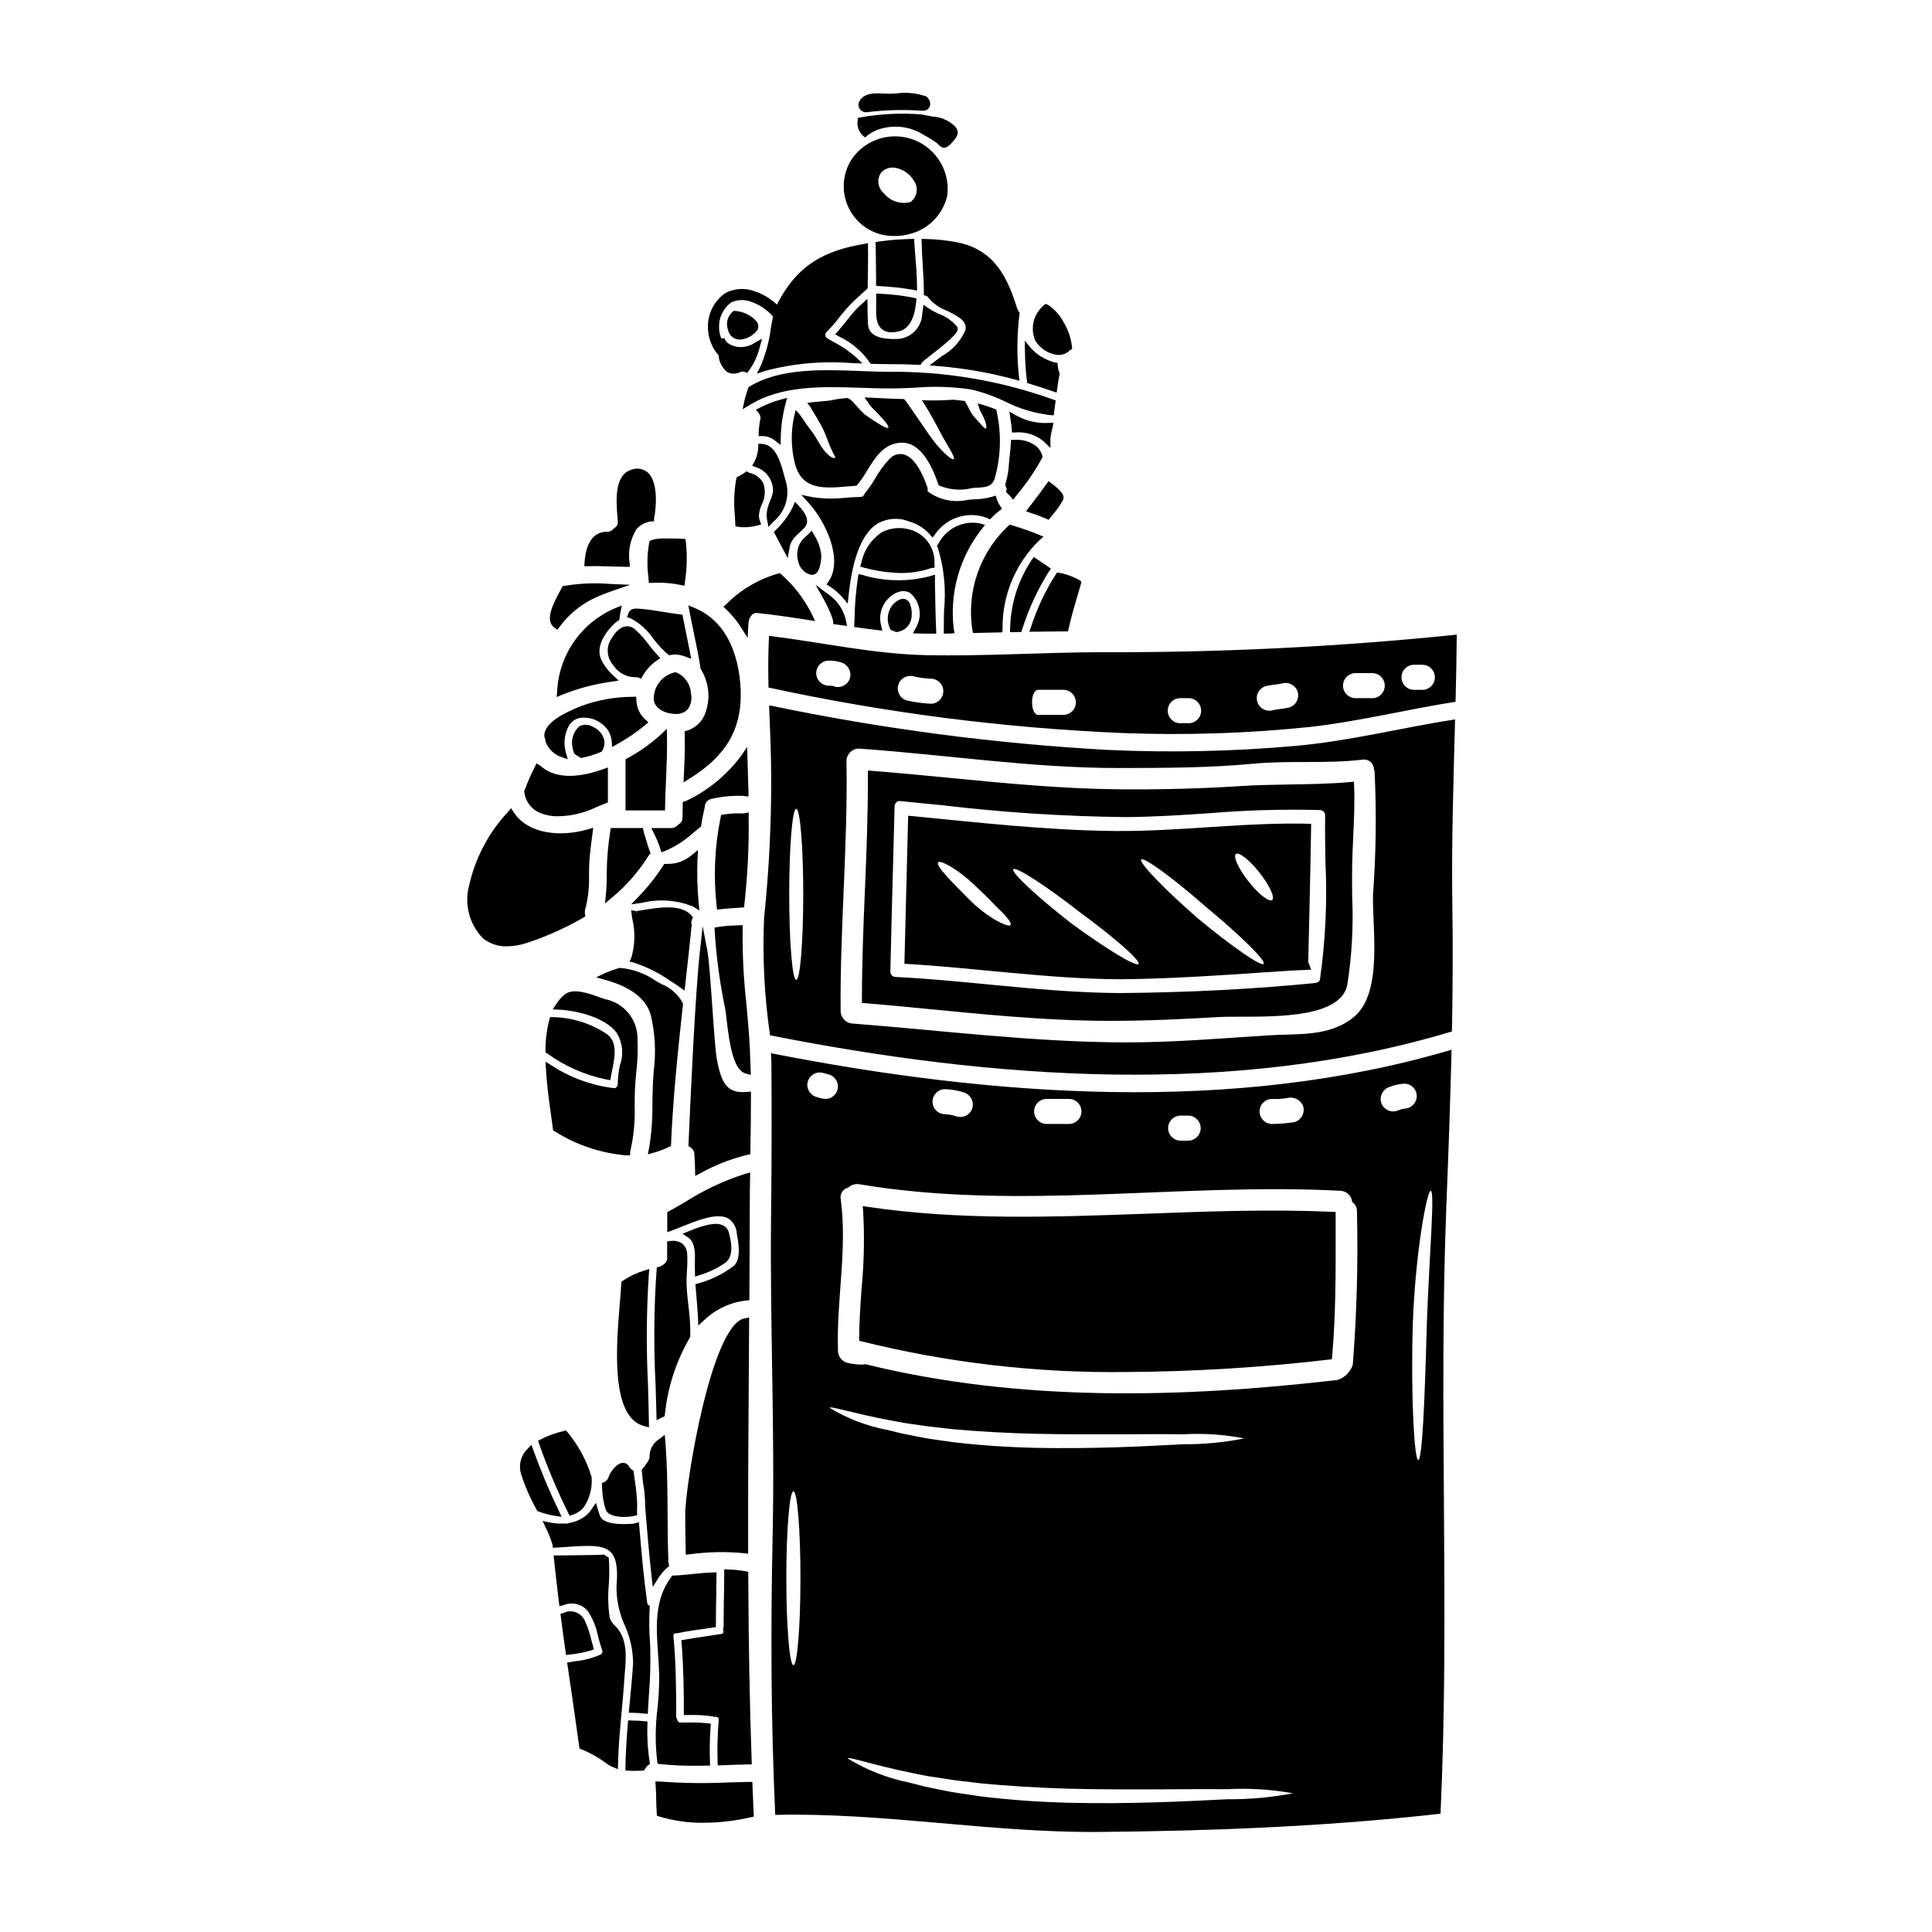 <?xml version="1.0" encoding="UTF-8"?>
<!-- Uploaded to: ICON Repo, www.svgrepo.com, Generator: ICON Repo Mixer Tools -->
<svg fill="#000000" width="800px" height="800px" version="1.1" viewBox="144 144 512 512" xmlns="http://www.w3.org/2000/svg">
 <g>
  <path d="m336.59 242.5c0.531 0.355 1.16 0.539 1.797 0.535 0.602-0.02 1.191-0.152 1.738-0.395 0.375-0.199 0.82-0.227 1.219-0.078l0.684 0.25 0.445-0.586c1.336-1.855 2.305-3.949 2.859-6.172l0.621-2.305-2.066 1.18c-1.113 0.699-2.402 1.066-3.715 1.062-2.09-0.074-4.047-1.18-4.098-2.34l-0.934 0.023v0.004c-0.375-0.93-0.57-1.922-0.578-2.926-0.094-2.59 1.102-5.059 3.191-6.59 1.582-0.75 3.398-0.852 5.055-0.277 2.34 0.754 4.434 2.133 6.047 3.988-0.176 0.934-0.367 1.855-0.527 2.801v0.004c-0.43 3.519-1.34 6.961-2.707 10.234l-1.016 2.109 2.215-0.746 0.004-0.004c7.551-1.988 15.387-2.672 23.172-2.027l2.582 0.078-1.875-1.777c-1.828-1.59-3.848-2.949-6.012-4.047-0.504-0.281-1.004-0.559-1.492-0.844v0.004c-0.273-0.176-0.449-0.465-0.48-0.789-0.039-0.297 0.059-0.598 0.27-0.812 1.258-1.266 2.426-2.613 3.504-4.031 0.637-0.789 1.277-1.602 1.949-2.363 1.094-1.195 2.258-2.328 3.481-3.391 0.578-0.523 1.156-1.047 1.723-1.574l0.301-0.285v-0.395c0.062-3.41 0.129-6.926 0.082-10.406v-1.156l-1.137 0.199c-10.043 1.77-17.43 5.16-23.004 16.07h0.004c-1.781-1.684-3.922-2.934-6.266-3.656-2.418-0.805-5.059-0.605-7.328 0.551-3.016 2.047-4.781 5.488-4.688 9.133 0.008 2.731 1.008 5.363 2.816 7.41 0.121 1.676 0.898 3.234 2.164 4.336z"/>
  <path d="m310.98 450.16 0.027-0.934c0.93-3.996 1.328-8.102 1.184-12.203 0-2.074 0.027-4.211 0.199-6.352 0.066-0.828 0.145-1.656 0.223-2.488 0.352-2.844 0.465-5.711 0.332-8.57 0.191-5.238-3.461-9.832-8.609-10.824-0.395-0.117-0.867-0.293-1.406-0.488-2.934-1.055-6.941-2.508-9.191-0.816h0.004c-0.906 0.715-1.688 1.582-2.305 2.559l-0.969 1.441 1.727 0.09c5.262 0.285 12.234 2.262 15.094 5.949h0.004c1.68 2.594 2.051 5.824 1 8.73-0.367 1.684-0.562 3.398-0.586 5.117-0.023 0.305-0.164 0.59-0.395 0.789-0.145 0.141-0.336 0.223-0.539 0.223-5.918-0.703-11.594-2.762-16.59-6.016l-1.609-1 0.105 1.895c0.254 4.492 0.895 9.055 1.41 12.688 0.156 1.125 0.309 2.18 0.434 3.148l0.059 0.48 0.418 0.242v-0.004c5.727 3.621 12.242 5.805 18.992 6.375z"/>
  <path d="m334.17 610.87 0.043 0.98 0.98-0.039c2.34-0.086 4.695-0.172 7.039-0.219l1-0.02-0.035-0.996c-0.516-14.719-0.809-30.359-0.906-49.223v-0.816l-0.789-0.145v-0.004c-1.508-0.266-3.035-0.422-4.566-0.461l-1.012-0.027v1.008c0 2.336-0.051 4.664-0.09 6.996-0.035 2.418-0.074 4.832-0.086 7.254l-0.145 0.605 0.074 0.25h-0.004c0.09 0.246 0.074 0.52-0.043 0.754-0.125 0.16-0.312 0.254-0.516 0.254-1.152 0.18-2.309 0.352-3.469 0.52-2.066 0.305-4.144 0.605-6.207 0.988l-0.875 0.16 0.074 0.891c0.523 6.469 0.594 12.988 0.594 17.93v0.992h0.996c2.25-0.07 4.504 0.051 6.734 0.363l0.125 0.121 0.43-0.023c0.285-0.023 0.566 0.062 0.785 0.242 0.148 0.168 0.211 0.391 0.176 0.605-0.32 3.68-0.422 7.371-0.309 11.059z"/>
  <path d="m321.28 447.95 0.531-0.254 0.027-0.59c0.531-12.379 1.797-24.484 3.148-36.836l0.027-0.223-0.074-0.203c-1.203-2.297-3.191-4.082-5.606-5.031-0.594-0.328-1.18-0.641-1.684-0.965-2.769-1.91-5.996-3.062-9.352-3.336h-0.203l-0.188 0.07c-0.359 0.125-0.719 0.242-1.078 0.363l-0.004-0.004c-0.84 0.262-1.664 0.574-2.469 0.938l-2.363 1.129 2.519 0.703c6.668 1.867 10.68 4.953 11.926 9.18l0.004 0.004c1.176 4.926 1.441 10.027 0.785 15.055-0.059 0.859-0.121 1.723-0.168 2.594-0.117 2.035-0.141 4.035-0.172 6.019v-0.004c0.07 3.941-0.23 7.883-0.895 11.766l-0.312 1.574 1.535-0.414c1.402-0.379 2.762-0.895 4.062-1.535z"/>
  <path d="m312.84 542.34c-0.051-1.543-0.207-3.027-0.34-4.172l-0.223-1.535c-0.113-0.789-0.234-1.605-0.332-2.41l-0.059-0.48-0.395-0.246c-0.328-0.207-0.598-0.496-0.785-0.84-0.344-0.68-1.078-1.066-1.836-0.969-1.652 0.207-3.293 2.688-3.57 3.707-0.176 0.625-0.621 1.137-1.211 1.402l-0.574 0.281 0.02 0.633c0.008 2.137 0.332 4.258 0.961 6.297 0.543 1.594 2.953 1.996 4.938 1.996h-0.004c0.809 0.008 1.617-0.062 2.414-0.211l1.02-0.281-0.039-0.918v-0.395 0.004c0.039-0.621 0.043-1.242 0.016-1.863z"/>
  <path d="m327.82 311.48c0.621 3.023 1.27 6.148 1.754 9.113v0.293l0.168 0.492 0.004-0.004c2.106 3.394 2.57 7.559 1.266 11.332-0.73 2.32-2.543 4.144-4.856 4.891l-0.727 0.211 0.023 0.758c0.109 3.625-0.039 7.223-0.219 10.895l-0.086 1.871 1.574-0.984c9.535-5.902 13.727-12.879 13.582-22.621-0.07-5.301-1.395-18.105-12.203-22.602l-1.684-0.699 0.348 1.793c0.328 1.758 0.688 3.512 1.055 5.262z"/>
  <path d="m389.26 207.33-1.031-0.031 0.02 1.035c0.035 1.918 0.16 3.863 0.281 5.82 0.152 2.43 0.309 4.941 0.297 7.359v0.707l0.672 0.227-0.004 0.004c0.234 0.062 0.43 0.223 0.535 0.438 1.281 1.551 2.953 2.731 4.844 3.422 3.512 1.727 5.594 2.953 4.922 5.316l-0.004 0.004c-1.281 2.848-3.445 5.211-6.176 6.738l-3.293 2.449 2.566 0.223c6.715 0.566 13.367 1.734 19.875 3.488l1.391 0.375-0.156-1.434c-0.559-5.387-0.5-10.82 0.176-16.195l0.043-0.395-0.238-0.32v0.004c-0.176-0.227-0.312-0.484-0.395-0.762-2.481-7.836-5.766-15.648-16.059-17.613-2.727-0.512-5.492-0.797-8.266-0.859z"/>
  <path d="m338.5 226.38-0.27 0.16c-1.422 1.184-1.941 3.137-1.301 4.871 0.277 1.445 1.504 2.516 2.973 2.594h0.082c1.93-0.102 3.707-1.086 4.816-2.668 0.34-0.836 0.125-1.793-0.535-2.41-1.438-1.496-3.383-2.398-5.457-2.523z"/>
  <path d="m373.48 173.76c0.105 0 0.207-0.012 0.309-0.027 4.812-0.598 9.672-0.73 14.508-0.395h0.359c0.512 0.02 1.008-0.18 1.363-0.551s0.535-0.875 0.492-1.387c0-0.492-0.195-0.961-0.543-1.309 0 0-0.277-0.449-0.516-0.547-2.535-0.875-5.238-1.145-7.894-0.789-1.09 0.102-2.188 0.121-3.281 0.059-2.09-0.141-5.285-0.352-6.543 2.055-0.344 0.66-0.289 1.457 0.145 2.059 0.371 0.516 0.965 0.824 1.602 0.832z"/>
  <path d="m416.14 244.88 0.082 0.625 0.598 0.184c1.969 0.617 4.004 1.254 6.07 1.969l1.133 0.395 0.227-1.602c0.133-0.938 0.273-1.871 0.477-2.91l0.141-0.344-0.121-0.355 0.004 0.004c-0.227-0.621-0.371-1.27-0.438-1.93l-0.066-0.754-0.742-0.129-0.004-0.004c-0.328-0.059-0.648-0.152-0.961-0.277-1.965-0.68-3.738-1.82-5.18-3.32l-1.789-2.152 0.051 2.797c0.02 2.609 0.195 5.215 0.52 7.805z"/>
  <path d="m373.23 180.43 0.629-0.5c0.703-0.559 1.477-1.02 2.297-1.375 4.184-1.672 8.918-1.215 12.699 1.227 1.199 0.641 2.356 1.359 3.457 2.16 1.605 1.754 2.469 1.539 4.043-0.227 1.363-1.531 2.102-2.621 0.691-4.262v-0.004c-1.633-1.562-3.777-2.481-6.035-2.586l-2.824-0.539c-5.391-0.434-10.816-0.168-16.137 0.785l-0.711 0.156-0.055 0.727-0.004 0.004c-0.223 1.445 0.285 2.906 1.359 3.902z"/>
  <path d="m328.96 369.25-1.703 1.402c-1.859 1.57-4.238 2.391-6.668 2.297h-0.562l-0.305 0.477c-1.887 2.938-4.062 5.68-6.488 8.188l-1.969 2.047 2.801-0.395c4.519-1.098 9.266-0.762 13.586 0.965l1.695 1.07-0.188-1.996h-0.004c-0.375-3.93-0.477-7.883-0.305-11.832z"/>
  <path d="m342.6 487.68c0.047-8.34 0.086-16.703 0.109-25.047 0-2.184 0.023-4.394 0.07-6.598l0.027-1.316-1.27 0.348h-0.004c-5.613 1.781-10.973 4.289-15.938 7.461-1.414 0.824-2.824 1.641-4.254 2.43l-0.508 0.285v5.309l1.328-0.488c0.789-0.285 1.613-0.625 2.504-0.984 4.188-1.688 9.402-3.789 12.316-2.18l-0.004-0.004c1.34 0.891 2.188 2.359 2.281 3.969 0.469 2.613 1.25 6.984-0.91 8.695-2.773 2.086-5.922 3.629-9.273 4.539l-0.789 0.223 0.23 2.727c0.176 2.031 0.355 4.07 0.453 6.098l0.105 2.137 1.574-1.477 0.004 0.004c3.035-2.879 6.926-4.691 11.082-5.156l0.859-0.105z"/>
  <path d="m327.63 387.12-0.395-0.496c-2.664-3.18-8.973-2.102-13.148-1.398-0.527 0.09-1.012 0.172-1.441 0.238l0.133 0.895-0.223-0.918-1.32-0.211 0.316 2.188h-0.004c0.828 3.414 0.746 6.981-0.23 10.352l-0.449 1.039 1.09 0.301c3.422 1.113 6.66 2.727 9.613 4.785l0.734 0.473c0.613 0.395 1.207 0.789 1.75 1.18l1.363 0.969 0.188-1.66c0.574-5.047 1.129-10.094 1.629-15.074l0.105-0.551-0.059-0.223 0.004-0.004c-0.133-0.426-0.102-0.891 0.082-1.297z"/>
  <path d="m328.16 481 0.031 1.312 1.246-0.395c2.348-0.719 4.574-1.781 6.613-3.148 1.895-1.297 2.262-4.039 1.094-8.16-0.215-0.824-0.781-1.512-1.547-1.879-1.688-0.82-4.477-0.348-9.02 1.531l-1.691 0.695 1.52 1.027c0.84 0.562 1.93 1.801 1.754 6.043-0.023 0.984-0.023 1.977 0 2.973z"/>
  <path d="m423.95 238.03c0.199 0.023 0.398 0.035 0.598 0.035 1.133 0.016 2.223-0.441 3.004-1.266l0.578-0.293-0.055-0.664c-0.254-2.293-1.012-4.504-2.219-6.469-0.973-1.879-2.418-3.477-4.191-4.633l-0.652-0.195-0.484 0.461h-0.004c-2.648 2.262-3.539 5.969-2.207 9.188 1.223 2.043 3.281 3.449 5.633 3.836z"/>
  <path d="m342.53 493.18-1.152 0.188c-8.93 1.473-15.832 44.625-15.785 51.957 0.02 3.207 0.035 6.418 0.117 9.629l0.027 1.059 1.051-0.105 0.004-0.004c4.754-0.66 9.57-0.758 14.352-0.289l1.121 0.152v-1.129c-0.035-16.617 0.082-33.512 0.195-49.844z"/>
  <path d="m317.96 518.81 0.035 1.574 1.406-0.734 0.723-0.309 0.082-0.562c0.738-7.144 2.981-14.051 6.586-20.266l0.141-0.223v-0.27c0.039-2.648-0.125-5.301-0.492-7.926-0.23-2.086-0.477-4.242-0.504-6.387 0-0.977 0.051-1.969 0.113-2.949 0.117-1.441 0.137-2.887 0.062-4.328-0.004-1.062-0.441-2.074-1.215-2.805-0.922-0.668-2.078-0.934-3.199-0.738l-0.891 0.086v4.277c0.055 0.84-0.414 1.621-1.18 1.969l-0.234 0.16c-0.168 0.168-0.383 0.281-0.613 0.332l-0.715 0.148-0.062 0.723v0.004c-0.711 10.117-0.801 20.273-0.266 30.402 0.086 2.59 0.168 5.207 0.223 7.82z"/>
  <path d="m312.59 323.47c0.191-0.02 0.379 0.012 0.551 0.09l0.789 0.277 0.395-0.707v-0.004c0.918-1.613 2.184-3 3.707-4.059l0.965-0.652-0.789-0.844c-0.793-0.863-1.547-1.766-2.25-2.703-1.094-1.504-2.344-2.887-3.727-4.125-0.734-0.656-1.738-0.914-2.695-0.699-2.285 0.547-3.777 3.594-4.184 4.516h-0.004c-0.66 2.012-0.195 4.227 1.223 5.797 1.324 2.016 3.602 3.195 6.008 3.117z"/>
  <path d="m316.06 480.29-1.402 0.441c-1.984 0.609-3.871 1.512-5.594 2.672l-0.395 0.277-0.023 0.492c-0.062 1.324-0.203 3.051-0.375 5.031-0.953 11.414-2.555 30.477 6.477 32.738l1.238 0.312-0.02-1.281c-0.051-3.461-0.156-6.918-0.254-10.375l-0.004-0.004c-0.465-9.613-0.387-19.242 0.238-28.844z"/>
  <path d="m305.73 364.29c-0.57 3.523-0.883 7.082-0.934 10.648 0 1.949 0 4.023-0.219 6.074l-0.234 2.394 1.848-1.543h-0.004c3.812-3.148 7.09-6.898 9.703-11.098l0.531-0.652-0.215-0.527h-0.004c-0.348-0.918-0.652-1.848-0.906-2.797-0.23-0.789-0.469-1.594-0.711-2.269l-0.195-1.078h-8.543z"/>
  <path d="m304.77 430.09 0.965 0.156 0.164-0.961c0.094-0.551 0.211-1.129 0.336-1.715 0.699-3.434 1.574-7.699-1.695-9.715-4.184-2.723-9.043-4.215-14.031-4.305h-0.734l-0.191 0.703h-0.004c-0.68 2.641-1.023 5.356-1.027 8.082v0.52l0.43 0.305v-0.004c4.703 3.422 10.09 5.785 15.789 6.934z"/>
  <path d="m307.14 308.98c0.195-0.152 0.402-0.293 0.613-0.422l0.395-0.332 0.059-0.469c0.055-0.484 0.117-0.984 0.215-1.508l0.348-1.785-1.664 0.68c-4.383 1.836-8.156 4.867-10.891 8.754-2.731 3.883-4.312 8.461-4.559 13.207l-0.133 1.617 1.496-0.629v-0.004c4.148-1.648 8.48-2.797 12.906-3.422l2.047-0.309-1.535-1.395c-1.113-1.039-2.062-2.242-2.812-3.566-2.648-4.606 2.438-9.461 3.516-10.418z"/>
  <path d="m294 523.08-0.605 0.148c-2.098 0.496-4.137 1.238-6.062 2.203l-0.75 0.395 0.285 0.789h-0.004c2.195 6.246 4.769 12.355 7.703 18.293l0.395 0.789 0.816-0.273h-0.004c1.125-0.363 2.125-1.031 2.891-1.934 1.59-2.312 2.336-5.106 2.117-7.906v-0.148l-0.043-0.148h-0.004c-1.312-4.289-3.465-8.273-6.328-11.723z"/>
  <path d="m309.77 345.22v13.551h10.465l0.02-0.965c0.043-2.383 0.145-4.758 0.25-7.141 0.16-3.684 0.328-7.5 0.254-11.281l-0.043-2.231-1.617 1.535h0.004c-2.68 2.43-5.641 4.527-8.824 6.246z"/>
  <path d="m424.8 295.8-0.637-0.121-0.363 0.535c-2.769 4.328-4.969 8.992-6.555 13.879l-0.465 1.336 1.41-0.023c2.504-0.043 4.992-0.062 7.477-0.082h1.359l0.172-0.762c0.746-3.293 1.723-6.602 2.668-9.797l0.742-2.527-0.367-0.395 0.004-0.004c-1.691-0.977-3.531-1.664-5.445-2.039z"/>
  <path d="m387.01 219.81c0-2.961-0.277-6.086-0.484-8.598-0.09-1.094-0.172-2.098-0.223-2.965l-0.062-0.949-0.949 0.027c-2.527 0.07-4.828 0.238-7.023 0.512-0.461 0.047-0.918 0.113-1.375 0.184l-0.859 0.129 0.023 0.871c0.07 2.586 0.082 5.188 0.098 7.781l0.02 2.957 0.914 0.062 0.004 0.004c2.934 0.141 5.856 0.461 8.75 0.957l1.18 0.223z"/>
  <path d="m348.07 276.8c-0.527 1.133-0.84 2.356-0.914 3.606 0.004 0.445 0.047 0.887 0.129 1.324l0.355 1.918 1.336-1.426h-0.004c3.238-2.664 4.496-7.047 3.172-11.023-0.105-0.348-0.211-0.75-0.332-1.18-0.855-3.246-2.148-8.16-5.848-8.375l-0.98-0.055-0.055 0.977c-0.039 0.938-0.223 1.867-0.543 2.754-0.141 0.387-0.312 0.758-0.512 1.117l-0.527 0.957 1.004 0.426c2.773 0.895 4.609 3.527 4.5 6.438-0.16 0.875-0.422 1.73-0.781 2.543z"/>
  <path d="m364.65 308v0.035c0.066 0.18 0.105 0.371 0.117 0.566l0.066 0.789 3.641 0.496-0.262-1.336h0.004c-0.566-2.738-2.129-5.168-4.383-6.824l-3.688-2.727 2.246 4.004c0.898 1.594 1.652 3.266 2.258 4.996z"/>
  <path d="m376.19 221.78v1.785 1.348c-0.051 2.477-0.105 5.035 1.574 6.367 0.703 0.539 1.574 0.816 2.461 0.789 0.742-0.016 1.48-0.125 2.199-0.324 2.449-0.664 3.938-3.277 4.371-7.773l0.09-0.875-0.848-0.215c-2.906-0.559-5.844-0.906-8.797-1.035z"/>
  <path d="m346.25 272c-0.758-1.398-2.098-2.391-3.66-2.695l-0.758-0.395-0.484 0.352c-0.551 0.395-1.133 0.746-1.742 1.047l-0.395 0.207-0.105 0.453c-0.57 3.227-0.688 6.516-0.348 9.777l0.141 2.754 0.789 0.113c0.527 0.078 1.059 0.113 1.594 0.117 1.152-0.012 2.301-0.168 3.418-0.469l1.008-0.262-0.32-0.992c-0.191-0.473-0.273-0.984-0.25-1.496 0.07-0.895 0.285-1.777 0.637-2.606 1.012-1.805 1.188-3.961 0.477-5.906z"/>
  <path d="m405.69 281.3 0.648 0.352 0.52-0.52c0.617-0.629 1.273-1.215 1.969-1.762l0.711-0.555-0.496-0.754c-0.375-0.547-0.668-1.141-0.879-1.77l-0.289-0.953-0.949 0.312c-1.52 0.422-3.09 0.648-4.668 0.672-0.57 0.035-1.145 0.07-1.711 0.121-3.625 0.855-7.441 0.105-10.477-2.059-0.219-0.16-0.324-0.438-0.262-0.703l0.051-0.254-0.09-0.254c-0.789-2.363-2.992-7.984-6.356-8.773-1.426-0.281-2.891 0.242-3.816 1.359-1.402 1.531-2.629 3.215-3.656 5.016-0.812 1.395-1.734 2.723-2.754 3.973l-0.172 0.285h-0.004c-0.113 0.395-0.48 0.664-0.891 0.656-1.27 0.027-2.59 0.117-3.938 0.207-2.949 0.34-5.93 0.293-8.863-0.141l-2.945-0.617 2.016 2.238c4.41 4.894 9.121 14.855 5.223 20.672l-0.562 0.84 0.855 0.543c1.227 0.758 2.328 1.699 3.269 2.789l1.484 1.746 0.242-2.281c1.051-9.887 3.543-16.207 7.449-18.789h0.004c2.547-1.555 5.676-1.832 8.453-0.742 2.133 0.598 4.059 1.777 5.555 3.41l0.816 0.898 0.711-0.984c3.086-4.41 8.785-6.137 13.801-4.18z"/>
  <path d="m405.04 283.1-1.367-0.395 0.004 0.004c-4.488-0.871-9 1.367-11.023 5.465l-0.348 0.414 0.227 0.555h0.004c1.645 5.363 2.203 11 1.648 16.582-0.043 1.801-0.086 3.543-0.066 5.215v0.973h0.973c0.246 0 0.52 0 0.789-0.023l1.086-0.094-0.203-1.07h-0.004c-1.168-9.457 1.488-18.992 7.383-26.477z"/>
  <path d="m386.84 310.16-0.906 1.664 1.574 0.062c0.598 0.023 1.207 0.031 1.82 0.031h2.797l-0.043-1.027c-0.18-4.184-0.242-8.469-0.312-12.68l0.004-1.926-1.277 0.395h-0.004c-5.894 1.559-12.105 1.453-17.945-0.305l-1.027-0.254-0.172 1.047c-0.531 3.566-0.828 7.164-0.895 10.77l-0.086 2.231 0.879 0.125c1.711 0.242 3.445 0.469 5.184 0.664l1.395 0.16-0.328-1.371v0.008c-0.586-2.219-0.121-4.582 1.266-6.406 1.258-1.656 4.012-3.613 6.402-2.219v-0.004c2.527 2.121 3.293 5.688 1.855 8.66-0.047 0.129-0.109 0.254-0.18 0.375z"/>
  <path d="m390.82 294.55 0.895-0.145-0.07-0.902-0.004-0.004c0.262-3.918-2.082-7.543-5.762-8.918-2.633-0.98-5.555-0.836-8.082 0.395-2.891 1.895-4.894 4.875-5.559 8.266l-0.262 0.91 1.234 0.363h0.078l0.004-0.004c3.102 0.832 6.293 1.281 9.504 1.34 2.652 0.02 5.289-0.402 7.801-1.246z"/>
  <path d="m383.82 302.74-0.109-0.023c-0.641-0.078-1.285 0.082-1.816 0.445-0.734 0.434-1.348 1.035-1.793 1.762-1.098 1.844-1.121 4.133-0.062 6l1.488 0.578c1.887-0.141 3.473-1.473 3.934-3.305 0.289-1.309 0.207-2.672-0.234-3.938-0.18-0.711-0.707-1.285-1.406-1.52z"/>
  <path d="m411.02 274.79c0.242 0.219 0.473 0.457 0.684 0.707l0.789 0.93 1.152-1.473c2.477-2.957 4.652-6.152 6.492-9.543l0.176-0.359-0.117-0.395v0.004c-0.262-0.848-0.73-1.613-1.367-2.231-1.676-1.371-3.816-2.039-5.973-1.859h-0.922l-0.051 0.914c-0.066 1.223-0.195 2.445-0.328 3.613-0.062 0.492-0.109 1.043-0.16 1.625-0.086 1.867-0.402 3.719-0.941 5.508v0.57l0.199 0.395c0.113 0.18 0.148 0.398 0.102 0.605l-0.156 0.578z"/>
  <path d="m353.25 289.13c0.078-0.426 0.191-0.844 0.344-1.246 0.512-1.004 1.234-1.883 2.121-2.574 0.562-0.488 1.086-1.016 1.574-1.574 1.75-2.09-0.758-4.762-1.574-5.641l-1.043-1.109-0.582 1.402v-0.004c-1.137 2.285-2.668 4.348-4.523 6.102l-0.48 0.512 3.672 6.93z"/>
  <path d="m358.93 296.32c0.094 0.02 0.188 0.027 0.281 0.027 0.398-0.004 0.785-0.152 1.082-0.422 1.332-1.16 1.367-4.606 1.367-4.648h-0.004c-0.172-1.965-0.828-3.856-1.902-5.512l-0.637-1.125-0.91 0.918-0.789 0.754-0.824 0.789h0.004c-1.324 1.699-1.691 3.953-0.969 5.984 0.402 1.613 1.68 2.863 3.301 3.234z"/>
  <path d="m345.29 255.99c0.008 0.102 0.008 0.203 0 0.301v0.043c-0.137 0.738-0.211 1.488-0.223 2.238l-0.027 0.996h0.996c1.191 0 2.344 0.402 3.281 1.137l1.551 1.223 0.043-1.969v0.004c0.066-3 0.484-5.981 1.246-8.883l0.438-1.645-1.645 0.441c-1.922 0.523-3.781 1.246-5.547 2.156l-1.082 0.555 0.789 0.941h-0.004c0.453 0.621 0.551 1.43 0.27 2.141z"/>
  <path d="m363.79 264.78c-1.102-0.953-2.016-2.102-2.703-3.387-0.465-0.73-0.953-1.594-1.461-2.363-0.574-0.789-1.238-1.66-1.902-2.59-0.66-0.93-1.262-1.926-1.969-2.809-0.289-0.332-0.574-0.66-0.887-0.973h0.004c-1.344 4.703-1.395 9.676-0.152 14.402 2.144 7.922 9.777 6.043 16.285 5.664 3.695-4.203 5.445-11.371 12.121-11.395 5.312 0 8.266 7.191 9.629 11.285 2.82 1.23 5.977 1.48 8.957 0.707 2.676-0.242 5.332 0.219 6.019-2.988v0.004c1.574-5.812 1.672-11.93 0.285-17.789-1.598-0.676-3.246-1.223-4.93-1.637 0 0.066 0.066 0.152 0.086 0.219 0.152 0.488 0.312 0.996 0.441 1.328l0.047 0.133v0.066l0.156 0.312c0.109 0.195 0.195 0.395 0.309 0.574 0.363 0.645 0.676 1.316 0.93 2.012 0.441 1.18 0.395 1.949 0.172 2.016-0.219 0.066-0.684-0.445-1.438-1.281-0.375-0.422-0.84-0.953-1.395-1.574l-0.422-0.488-0.219-0.266-0.066-0.066-0.086-0.156-0.109-0.176 0.004-0.004c-0.297-0.461-0.559-0.941-0.789-1.438-0.242-0.465-0.488-0.953-0.75-1.395v0.004c-0.078-0.164-0.168-0.32-0.27-0.465-1.016-0.133-2.035-0.242-3.074-0.336-2.762 0.199-5.531 0.246-8.297 0.133 2.566 3.938 4.328 7.523 5.731 10.09 1.883 3.188 3.098 5.199 2.699 5.512-0.398 0.312-2.211-1.105-4.668-3.984-2.457-3.008-5.117-7.5-8.453-11.922-3.316-0.066-6.879-0.293-10.527-0.445 0.707 0.996 1.305 1.926 1.836 2.566h-0.004c1.25 1.176 2.434 2.426 3.543 3.738 0.789 0.973 1.125 1.594 0.93 1.746-0.195 0.152-0.867-0.086-1.926-0.684-1.039-0.664-2.5-1.504-4.359-2.898v0.004c-0.902-0.859-1.758-1.758-2.566-2.703-0.355-0.41-0.738-0.797-1.152-1.152-0.062-0.023-0.121-0.066-0.152-0.129-0.141-0.086-0.289-0.16-0.445-0.223l-0.109-0.047-0.066-0.043c-0.082-0.012-0.164-0.012-0.246 0-1.383 0.102-2.758 0.305-4.113 0.598-1.039 0.176-1.613 0.176-2.457 0.266-0.844 0.086-1.594 0.156-2.414 0.223-0.508 0.043-0.996 0.129-1.48 0.195 0.152 0.219 0.355 0.445 0.508 0.641l0.152 0.199 0.156 0.219 0.066 0.109 0.238 0.395 0.465 0.789c0.312 0.527 0.621 1.039 0.934 1.547 0.594 1.039 1.105 1.859 1.633 2.945l0.008 0.004c0.422 0.879 0.801 1.777 1.129 2.695 0.422 1.211 0.918 2.394 1.484 3.543 0.375 0.789 0.789 1.258 0.617 1.438-0.168 0.176-0.68 0.145-1.516-0.516z"/>
  <path d="m401.86 311.75 7.777-0.168 0.051-0.914c-0.117-8.797 3.375-17.258 9.664-23.414l1.18-1.031-1.438-0.609h0.004c-2.156-0.875-4.352-1.641-6.582-2.293l-0.93-0.289-0.395 0.344c-7.535 7.07-11.09 17.406-9.504 27.617z"/>
  <path d="m414.65 311.49 0.223-0.664c1.699-5.398 4.078-10.559 7.086-15.352l0.531-0.789-1.75-1.203c-0.652-0.457-1.312-0.91-1.992-1.348l-0.789-0.504-0.543 0.75v0.004c-3.598 5.363-5.582 11.648-5.715 18.105l-0.062 1.043h1.047z"/>
  <path d="m421.21 281.45 0.703 0.305 0.473-0.609c0.289-0.395 0.59-0.754 0.895-1.125v-0.004c0.961-1.09 1.785-2.297 2.441-3.594 0.559-1.246-0.75-2.57-3.051-4.305l-0.812-0.613-0.586 0.836c-1.137 1.617-2.344 3.195-3.543 4.762l-1.832 2.41 1.305 0.434c1.434 0.457 2.738 0.953 4.008 1.504z"/>
  <path d="m373.92 226.33-0.043-3.148-1.617 1.484c-0.891 0.793-1.723 1.648-2.492 2.559l-1.074 1.348c-0.84 1.051-1.672 2.106-2.555 3.121l-0.789 0.906 1.039 0.594h0.004c3.215 1.527 5.981 3.863 8.027 6.777l0.277 0.457h0.535c1.449 0.047 2.875 0.07 4.242 0.07 2.887 0 5.633 0.074 7.938 0.176h0.551l0.469-0.73c0.238-0.234 1.012-0.84 2.004-1.613 6.836-5.356 8.027-6.691 7.086-7.91v-0.004c-1.285-1.453-2.906-2.566-4.723-3.25-0.961-0.418-1.883-0.918-2.758-1.492l-1.305-0.914-0.344 2.457h0.004c-0.148 3.707-3.203 6.629-6.91 6.621-3.324 0.082-7.285-0.5-7.441-3.816-0.094-1.242-0.109-2.457-0.125-3.691z"/>
  <path d="m342.68 246.41-0.309 0.184-0.113 0.34c-0.246 0.723-0.5 1.477-0.688 2.172v0.004c-0.121 0.367-0.223 0.746-0.301 1.129l-0.465 2.219 1.941-1.18c8.547-5.195 19.156-4.848 29.414-4.508 2.828 0.094 5.746 0.199 8.543 0.16 1.902 0 3.844-0.105 5.805-0.191 4.93-0.422 9.895-0.266 14.789 0.461 3.125 0.734 6.16 1.809 9.055 3.203 3.742 1.906 7.797 3.129 11.969 3.606l0.926 0.055 0.109-0.922c0.086-0.742 0.191-1.508 0.305-2.246l0.117-0.789-0.789-0.27v0.004c-13.961-4.996-28.703-7.473-43.531-7.312-2.238 0-4.668-0.094-7.203-0.191-10.066-0.41-21.5-0.855-29.574 4.074z"/>
  <path d="m333.96 424.59c-0.367-2.086-0.789-7.941-1.18-13.605-0.441-6.297-0.891-12.766-1.34-15.102l-1.227-6.422-0.711 6.504c-1.277 11.586-2.438 37.699-2.996 50.246l-0.066 1.52 0.488 0.305-0.004-0.004c0.633 0.383 1.039 1.051 1.086 1.789 0.09 1.113 0.152 2.688 0.195 4.238l0.039 1.574 1.402-0.738c3.785-2.106 7.828-3.703 12.027-4.754l1.18-0.285v-0.699c0.094-4.945 0.156-9.883 0.156-14.801v-1.062l-1.055 0.078c-4.891 0.418-6.738-1.672-7.996-8.781z"/>
  <path d="m412.12 257.66 0.051 0.941h0.941c2.754-0.227 5.481 0.66 7.578 2.461l1.676 1.66v-2.363c0.035-0.703 0.152-1.402 0.348-2.082 0.078-0.344 0.16-0.684 0.227-1.027l0.23-1.18h-1.18c-3.051 0.199-6.09-0.496-8.754-2l-1.75-0.988 0.395 2.684c0.113 0.629 0.191 1.262 0.238 1.895z"/>
  <path d="m348.32 423.12c0.043 0.91 0.086 1.816 0.109 2.723 0.109 13.648 0.066 27.344-0.09 40.996-0.312 27.898 1.02 55.891 0.422 83.738-0.531 24.848-0.465 49.594 0.684 74.391 28.605-0.684 57.07 4.754 85.734 4.516 29.027-0.242 58.031-1.352 86.902-4.43 1.215-0.129 2.438-0.289 3.672-0.418 2.481-53.5-0.551-107.11 1.527-160.59 0.555-14.004 1.062-27.918 1.395-41.859-57.898 17.176-121.75 12.422-180.36 0.934zm73.051 12.102h5.902v0.004c1.836 0 3.32 1.484 3.32 3.316 0 1.832-1.484 3.32-3.32 3.32h-5.902c-1.832 0-3.316-1.488-3.316-3.32 0-1.832 1.484-3.316 3.316-3.316zm-26.926-2.586v0.004c1.684 0.051 3.356 0.344 4.957 0.859 1.75 0.52 2.769 2.332 2.301 4.094-0.496 1.754-2.312 2.781-4.07 2.301-1.027-0.363-2.102-0.57-3.188-0.617-1.832 0-3.32-1.488-3.32-3.32s1.488-3.316 3.32-3.316zm-40.176 152.66c-1.043 0-1.883-10.312-1.883-23.035 0-12.723 0.84-23.055 1.883-23.055 1.043 0 1.859 10.312 1.859 23.055 0 12.742-0.844 23.035-1.859 23.035zm7.125-150.29c-0.176-0.043-1.086-0.266-0.133-0.152-1.82-0.039-3.281-1.504-3.32-3.32 0.016-1.828 1.492-3.305 3.32-3.32 0.453 0.039 0.906 0.113 1.348 0.227 0.176 0.062 1.105 0.289 0.129 0.152h0.004c1.816 0.035 3.281 1.5 3.32 3.316-0.008 1.832-1.492 3.316-3.32 3.32-0.457-0.031-0.906-0.105-1.348-0.223zm2.457 82.082c0.172-0.574 6.148 1.461 15.84 3.273 1.238 0.219 2.5 0.465 3.848 0.707 1.352 0.242 2.723 0.395 4.184 0.617 2.875 0.465 5.996 0.707 9.246 1.105 6.551 0.574 13.777 0.996 21.395 1.18 15.219 0.312 29.07 0 39.117 0.133v0.008c5.445-0.328 10.906 0.035 16.258 1.082-5.336 1.07-10.77 1.59-16.215 1.547-10 0.555-23.871 1.262-39.25 0.953-7.699-0.195-15.02-0.707-21.68-1.504-3.297-0.488-6.465-0.844-9.383-1.461l-4.223-0.844-3.871-0.949-0.004 0.004c-5.398-1.02-10.566-3-15.262-5.852zm105.38 103.73c-10.754 0.551-25.668 1.328-42.195 0.93-8.266-0.223-16.137-0.82-23.273-1.703-3.543-0.555-6.945-0.953-10.09-1.637-1.551-0.332-3.078-0.621-4.539-0.93-1.438-0.395-2.809-0.73-4.137-1.062h0.004c-5.781-1.172-11.312-3.336-16.352-6.398 0.176-0.594 6.551 1.703 16.973 3.828 1.305 0.242 2.676 0.531 4.09 0.82 1.441 0.219 2.945 0.441 4.496 0.684 3.098 0.555 6.461 0.82 9.953 1.281 7.039 0.664 14.805 1.148 22.965 1.395 16.371 0.395 31.238 0.023 42.035 0.133l0.004 0.004c5.844-0.328 11.711 0.035 17.473 1.082-5.734 1.094-11.566 1.621-17.406 1.574zm53.922-161.25c1.148 0.176-0.332 16.043-1.039 35.688-0.531 19.625-1.18 35.664-2.277 35.664-0.973-0.02-1.992-15.973-1.438-35.797 0.695-19.852 3.859-35.711 4.746-35.559zm-10.84-27.551c1.227-0.477 2.516-0.758 3.824-0.84 0.883-0.004 1.727 0.348 2.352 0.969 0.621 0.625 0.969 1.469 0.969 2.348-0.031 1.82-1.5 3.289-3.32 3.32h-0.242c-0.219 0.066-0.465 0.133-0.684 0.219l-1.129 0.395h-0.004c-1.766 0.465-3.582-0.566-4.086-2.32-0.441-1.762 0.574-3.562 2.312-4.086zm-9.98 30.516c0.836 0.582 1.32 1.547 1.281 2.566 0.316 13.523-0.055 27.055-1.105 40.539-0.609 1.941-2.133 3.461-4.074 4.07-41.457 4.801-84.293 5.863-125.09-4.18-0.332 0.086-0.676 0.121-1.02 0.109-1.285-0.023-2.566-0.184-3.816-0.477-1.434-0.395-2.43-1.695-2.434-3.184-0.445-13.473 2.519-26.766 0.727-40.203-0.281-1.379 0.594-2.727 1.969-3.031 0.793-0.762 1.906-1.098 2.988-0.902 42.246 7.106 84.914-0.488 127.43 1.723 1.648 0.051 3 1.324 3.148 2.969zm-21.219-27.305c1.355 0.074 2.711-0.008 4.047-0.246 1.793-0.449 3.633 0.551 4.227 2.305 0.445 1.793-0.625 3.613-2.41 4.094-1.941 0.301-3.902 0.461-5.863 0.484-1.832 0-3.32-1.484-3.32-3.316-0.004-1.832 1.484-3.32 3.316-3.32zm-24.336 4.426h2.211v-0.004c1.789 0.062 3.207 1.531 3.207 3.32 0 1.793-1.418 3.258-3.207 3.32h-2.211c-1.789-0.059-3.211-1.527-3.211-3.316 0-1.793 1.418-3.262 3.207-3.324z"/>
  <path d="m300.51 581.41 0.891-0.301-0.254-0.906c-0.148-0.531-0.293-1.07-0.438-1.609h-0.004c-0.387-1.723-0.949-3.402-1.68-5.012-0.449-1.062-1.316-1.891-2.394-2.297-1.082-0.402-2.281-0.348-3.316 0.156l-0.789 0.254 0.105 0.789c0.395 3.062 0.789 6.117 1.238 9.156l0.137 0.965 1.328-0.18h0.004c1.754-0.176 3.484-0.516 5.172-1.016z"/>
  <path d="m320.28 559.96 0.355-0.348c0.066-0.059 0.125-0.121 0.199-0.176l0.5-0.375-0.133-0.617c-0.035-0.156-0.055-0.316-0.062-0.477-0.168-4.223-0.195-8.535-0.219-12.699-0.039-6.297-0.078-12.809-0.602-19.227l-0.145-1.797-1.438 1.102h-0.004c-1.672 1.02-2.66 2.863-2.59 4.824 0.07 0.836-2.082 3.336-2.082 3.336l0.32 3.148c0.398 2.184 0.594 4.398 0.586 6.617l0.031 0.395c0.492 5.949 1.004 12.094 1.68 18.105l0.312 2.785 1.496-2.363v0.004c0.512-0.812 1.117-1.559 1.793-2.238z"/>
  <path d="m342.46 616.23c-1.836 0.031-3.672 0.074-5.512 0.133h0.004c-6.035 0.289-12.082 0.207-18.105-0.238l-1.18-0.023 0.094 1.18c0.098 1.18 0.117 2.363 0.137 3.543 0.02 1.18 0.043 2.481 0.148 3.711l0.051 0.66 0.629 0.195v0.004c3.809 1.145 7.766 1.703 11.738 1.656 4.215-0.02 8.41-0.512 12.516-1.461l0.789-0.176-0.395-9.191z"/>
  <path d="m332.37 600.8-0.918-0.117c-1.844-0.188-3.699-0.254-5.555-0.191h-1.496c-0.438 0.043-0.836-0.27-0.895-0.711l-0.121-0.305-0.004 0.004c-0.113-0.16-0.18-0.352-0.188-0.547 0-7.539-0.051-14.34-0.727-21.293v-0.004c-0.051-0.203-0.004-0.418 0.133-0.582 0.23-0.191 0.531-0.277 0.828-0.234l0.047 0.066 0.211-0.109c2.516-0.508 5.117-0.879 7.637-1.227l2.398-0.344v-0.848c0-2.543 0.055-5.117 0.09-7.652l0.078-6.023-1.027 0.031c-1.801 0.059-3.598 0.238-5.332 0.422-1.621 0.164-3.242 0.336-4.871 0.395h-0.465l-0.281 0.367c-4.539 5.949-4.019 13.316-3.519 20.445 0.133 1.906 0.27 3.809 0.309 5.68-0.004 2.934-0.156 5.867-0.465 8.789-0.586 4.602-0.613 9.262-0.078 13.871l0.117 0.738 0.746 0.082 0.004 0.004c2.977 0.312 5.973 0.457 8.965 0.438 1.012 0 2.074 0 3.199-0.035l1-0.023-0.039-1.004c-0.113-3.062-0.059-6.129 0.156-9.188z"/>
  <path d="m491.47 362.32c-17.234-0.508-34.715 2.059-52.039 1.902-18.344-0.176-36.527-2.297-54.758-4.047-0.332 13.074-0.664 26.152-0.996 39.227 19.004 1.105 37.785 3.981 56.859 4.113 9.781-0.066 19.535-0.598 29.273-1.215 4.801-0.312 9.602-0.664 14.402-0.953 2.434-0.152 4.844-0.289 7.277-0.375-0.266-0.684-0.531-1.352-0.789-2.035 0.281-12.195 0.59-24.406 0.77-36.617zm-90.684 19.996c-4.777-4.82-8.895-8.957-8.164-9.777 0.617-0.73 5.641 1.969 10.754 7.086 2.543 2.32 4.625 4.691 6.262 6.195 1.574 1.613 2.434 2.856 2.164 3.297-0.445 0.836-5.977-1.754-11.016-6.801zm27.012 6.297c-9.055-7.059-15.887-13.43-15.266-14.25 0.621-0.82 8.492 4.25 17.543 11.309 9.207 6.746 16.215 12.898 15.641 13.777-0.57 0.879-8.59-3.988-17.926-10.824zm33.457-1.395c-8.871-7.742-15.488-14.668-14.824-15.441 0.664-0.77 8.43 4.887 17.277 12.652 9.055 7.5 15.844 14.203 15.176 15-0.66 0.801-8.543-4.652-17.617-12.199zm19.867-4.723c-0.82 0.641-3.629-1.574-6.262-4.914-2.633-3.336-4.137-6.613-3.34-7.254s3.606 1.574 6.262 4.934 4.148 6.629 3.356 7.234z"/>
  <path d="m315.57 601.13 0.02-0.895-0.891-0.105c-1.02-0.117-2.191-0.148-3.008-0.172l-1.242-0.035-0.074 0.93c-0.375 4.562-0.566 8.082-0.625 11.414v0.945l0.945 0.055c0.426 0.023 0.852 0.035 1.273 0.035 0.727 0 1.453-0.027 2.16-0.055l0.531-0.023 0.277-0.461v-0.004c0.211-0.367 0.492-0.691 0.828-0.949l0.48-0.359-0.098-0.59h-0.004c-0.496-3.219-0.688-6.477-0.574-9.73z"/>
  <path d="m316.16 570.16 0.047-0.547-0.441-0.332h0.004c-0.133-0.07-0.223-0.207-0.23-0.355-0.922-6.555-1.508-13.09-2.121-20.344l-0.098-1.18-1.141 0.32v-0.004c-0.371 0.094-0.754 0.141-1.137 0.137-1.914 0.082-6.981 0.301-8.004-2.047-0.172-0.418-0.305-0.852-0.441-1.301l-0.68-2.223-1.152 1.684c-0.473 0.734-1.074 1.375-1.773 1.895-1.234 0.906-2.668 1.504-4.184 1.742l-0.242 0.078c-0.184 0.094-0.391 0.125-0.594 0.086l-0.141-0.031h-0.145c-1.34 0.094-2.688 0.004-4-0.273l-1.891-0.395 1.145 2.445h0.004c0.566 1.223 1.055 2.481 1.453 3.766l0.129 0.902 3.609-0.227c5.637-0.395 9.711-0.664 11.723 1.387 1.445 1.477 1.93 4.258 1.527 8.762v-0.004c-0.09 3.684 0.66 7.34 2.195 10.691 1.441 3.172 2.188 6.617 2.188 10.105-0.23 3.488-0.562 6.941-0.895 10.379l-0.246 2.617 1.059 0.023c1.051 0.023 2 0.062 2.945 0.172l1.035 0.113 0.059-1.039c0.066-1.285 0.152-2.566 0.23-3.844 0.352-4.188 0.473-8.395 0.363-12.598l-0.07-1.512v0.004c-0.223-3.016-0.254-6.039-0.09-9.055z"/>
  <path d="m373.86 463.81-1.227-0.184 0.102 1.238c0.395 6.824 0.262 13.664-0.395 20.469-0.309 4.328-0.621 8.773-0.652 13.195v0.789l0.742 0.191v-0.004c22.805 5.648 46.234 8.371 69.727 8.098 18.055-0.094 36.09-1.195 54.023-3.297l0.789-0.09 0.066-0.789c0.984-11.234 0.953-22.676 0.922-33.738v-4.504l-0.945-0.043c-16.434-0.723-33.129-0.098-49.262 0.504-24.266 0.871-49.352 1.824-73.891-1.836z"/>
  <path d="m502.81 351.16-1.031 0.094c-5.262 0.469-10.723 0.555-16 0.641-4.398 0.07-8.941 0.145-13.359 0.441-9.949 0.648-20.574 0.93-31.562 0.84-15.051-0.121-30.277-1.574-45-3.012-6.809-0.656-13.852-1.34-20.797-1.879l-1.066-0.082v1.07c0.055 10.215-0.371 20.629-0.789 30.699-0.395 9.469-0.789 19.262-0.789 28.898v0.906l0.906 0.074c5.801 0.488 11.629 1.055 17.457 1.625 14.102 1.371 28.688 2.789 42.961 3.027 1.539 0.023 3.07 0.035 4.598 0.035 10.008 0 19.766-0.488 28.902-1.031 1.301-0.074 3.113-0.062 5.184-0.066 10.797 0 26.957 0.027 28.625-8.469 1.211-7.711 1.641-15.527 1.289-23.324-0.031-2.875-0.059-5.711 0-8.465 0.047-2.41 0.16-4.859 0.273-7.324 0.207-4.496 0.426-9.148 0.238-13.664zm-9.016 52.473c-0.086 0.531-0.758 0.836-1.359 0.891-16.27 1.613-33.734 2.508-51.887 2.648-11.547-0.078-23.203-1.18-34.477-2.273-8.086-0.789-16.449-1.574-24.727-1.996l0.004-0.004c-0.742 0.004-1.355-0.578-1.395-1.316 0.227-9.91 0.477-19.82 0.754-29.73l0.371-14.195c0.031-0.426 0.223-0.824 0.539-1.109 0.172-0.168 0.398-0.266 0.637-0.273h0.07c3.766 0.355 7.531 0.73 11.297 1.109 16.117 1.922 32.328 2.973 48.559 3.148 7.359-0.027 14.871-0.527 22.137-1.008 9.801-0.828 19.637-1.113 29.469-0.852 0.742 0.008 1.348 0.586 1.395 1.324-0.059 3.996 0 8.211 0.07 12.285 0.512 10.473 0.023 20.969-1.457 31.352z"/>
  <path d="m342.71 421.7c-0.199-3.973-0.562-7.894-0.91-11.691-0.742-6.566-1.074-13.172-0.992-19.777l0.035-1.062-2.023 0.09c-1.547 0.031-3.09 0.168-4.617 0.418l-0.848 0.156 0.039 0.859h0.004c0.434 6.969 1.371 13.902 2.805 20.738 0.102 0.523 0.203 1.434 0.332 2.562 0.789 6.879 1.824 13.672 5.172 14.531l1.273 0.328-0.074-2.027c-0.059-1.711-0.117-3.406-0.195-5.125z"/>
  <path d="m360 308.6-0.758-1.664v-0.004c-2-4.051-4.766-7.676-8.145-10.676l-0.395-0.367-0.516 0.121c-5.18 1.477-9.895 4.262-13.688 8.082l-0.789 0.707 0.789 0.734v0.004c1.527 1.461 2.863 3.106 3.984 4.894l1.656 2.644 0.16-3.117c0-0.348 0.039-0.699 0.082-1.078h0.004c0.062-0.785 0.422-1.516 1.004-2.043 0.336-0.301 0.785-0.445 1.23-0.391 4.75 0.508 9.531 1.219 13.582 1.855z"/>
  <path d="m435.29 316.84c-15.199 0.066-30.512 1.082-45.656 0.789-14.168-0.289-27.855-3.41-41.836-5.117-0.242 4.559-0.242 9.113-0.133 13.695l-0.004-0.004c30.875 6.695 62.266 10.73 93.832 12.059 16.625 0.641 33.273 0.098 49.816-1.629 13.012-1.48 25.586-4.644 38.43-6.66 0.152-5.926 0.27-11.859 0.312-17.785-31.48 3.242-63.113 4.793-94.762 4.652zm-66.02 6.805c-0.496 1.766-2.328 2.797-4.094 2.301-0.195-0.086-0.398-0.148-0.605-0.191 0.312 0 0.266 0-0.152-0.02-0.312-0.023-0.621-0.023-0.953-0.023-1.77-0.086-3.16-1.547-3.16-3.32 0-1.77 1.391-3.231 3.16-3.316 1.18-0.062 2.359 0.105 3.477 0.484 1.734 0.531 2.758 2.32 2.328 4.086zm21.504 6.859c-2.16-0.102-4.309-0.391-6.418-0.863-1.766-0.488-2.801-2.316-2.312-4.082 0.492-1.766 2.32-2.801 4.086-2.312 1.523 0.352 3.078 0.559 4.644 0.617 1.789 0.062 3.207 1.531 3.207 3.32 0 1.789-1.418 3.258-3.207 3.32zm35.031 2.941h-6.644c-2.211 0-2.211-6.637 0-6.637h6.637c1.832 0 3.32 1.488 3.32 3.32 0 1.836-1.488 3.324-3.32 3.324zm33.188 2.211h-2.211c-1.836 0-3.32-1.484-3.32-3.316 0-1.832 1.484-3.32 3.32-3.32h2.211c1.836 0.004 3.32 1.492 3.316 3.328 0 1.832-1.492 3.32-3.324 3.316zm26.707-4.18c-1.574 0.395-3.012 0.422-4.43 0.75-1.773 0.488-3.606-0.551-4.09-2.324-0.488-1.77 0.551-3.602 2.324-4.09 1.574-0.355 3.008-0.395 4.426-0.727h-0.004c1.742-0.426 3.508 0.609 3.984 2.336 0.48 1.727-0.5 3.523-2.211 4.055zm21.969-2.457h-4.438c-1.832 0-3.316-1.484-3.316-3.316s1.484-3.32 3.316-3.32h4.426c1.836 0 3.32 1.488 3.32 3.324 0 1.832-1.484 3.32-3.32 3.32zm13.277-2.211h-2.219c-1.832 0-3.316-1.484-3.316-3.316 0-1.836 1.484-3.32 3.316-3.32h2.215c1.832 0.004 3.32 1.492 3.316 3.328 0 1.832-1.492 3.32-3.324 3.316z"/>
  <path d="m487.2 341.68c-16.586 1.477-33.258 1.824-49.891 1.043-30.086-1.688-60-5.633-89.492-11.809 0.242 6.348 0.555 12.68 0.555 18.961 0.047 12.488-0.582 24.969-1.883 37.391-0.453 10.391 0.074 20.801 1.574 31.094 58.605 11.613 122.84 16.461 180.71-1.016 0.219-11.199 0.289-22.367 0.109-33.609-0.242-16.414 0.312-32.762 0.727-49.094-14.16 2.191-28.012 5.777-42.414 7.039zm-132.19 62.016c-1.039 0-1.859-10.156-1.859-22.676s0.82-22.68 1.859-22.68c1.039 0 1.859 10.156 1.859 22.68-0.004 12.523-0.82 22.676-1.859 22.676zm147.92 9.688c-6.527 5.551-15.176 4.469-23.297 5.023-12.453 0.82-24.953 1.859-37.43 1.836-24.051-0.043-48.145-3.117-72.105-4.981v-0.004c-1.824-0.023-3.297-1.496-3.324-3.316-0.195-22.082 1.949-44.184 1.551-66.238 0.004-1.832 1.488-3.316 3.32-3.32 23.078 1.637 46.051 5.199 69.207 5.152 11.77-0.02 23.652-0.043 35.375-1.148 9.582-0.906 19.223 0.066 28.734-1.062 0.75-0.152 1.531 0.035 2.137 0.508 0.605 0.469 0.973 1.18 1.012 1.949 0.098 0.277 0.156 0.566 0.176 0.859 0.512 10.812 0.371 21.645-0.422 32.438-0.242 8.855 2.68 25.824-4.934 32.305z"/>
  <path d="m307.18 575.04c-0.723-0.605-1.273-1.391-1.602-2.273v-0.02c-0.43-2.891-0.512-5.82-0.246-8.73 0.176-2.402 0.176-4.816 0-7.223l-1.281-0.828c-0.625 0.129-5.434 0.172-8.613 0.203l-4.723 0.055 0.113 1.07c0.395 3.746 0.824 7.516 1.281 11.258l0.137 1.113 1.086-0.285 0.004 0.008c2.332-0.988 5.035-0.273 6.574 1.734 1.254 2.004 2.133 4.223 2.59 6.547 0.312 1.273 0.688 2.527 1.129 3.766 0.062 0.391-0.102 0.785-0.43 1.016-2.152 0.957-4.445 1.562-6.789 1.801l-2.113 0.34 0.145 0.961c1.039 7.086 2.074 14.148 3.047 21.254l0.078 0.543 0.5 0.223c2.527 1.031 4.902 2.398 7.059 4.066l0.395 0.195v0.004c0.285 0.176 0.586 0.328 0.898 0.457l1.328 0.559 0.035-1.445c0.109-4.613 0.535-9.246 0.953-13.723 0.281-3.004 0.559-6.012 0.746-9.055l0.113-1.477c0.344-3.945 0.754-8.852-2.414-12.113z"/>
  <path d="m305.93 294.12c1.316 0.039 2.629 0.082 3.938 0.098h1.051l-0.059-1.051h-0.004c-0.484-3.148 0.191-6.367 1.902-9.055 1.023-1.059 2.371-1.742 3.828-1.941l0.758-0.027v-0.789c0.516-2.465 1.23-9.445-1.641-12.105-1.184-1.047-2.852-1.348-4.328-0.789-4.633 1.371-4.086 8.266-3.758 12.41l0.094 1.23c0.113 0.73-0.234 1.453-0.875 1.82l-0.301 0.254h0.004c-0.395 0.5-1.004 0.777-1.637 0.75h-0.156c-3.402 0-5.473 2.859-5.824 8.066l-0.07 1.062h1.062c2.027-0.07 4.008-0.004 6.016 0.066z"/>
  <path d="m323.28 322.23-0.184-0.059h-0.195c-3.309 0.703-5.672 3.637-5.652 7.023 0.059 2.719 3.356 3.984 5.688 4.016h0.062l0.004-0.004c1.203 0.09 2.387-0.352 3.238-1.207 0.891-1.211 1.207-2.754 0.867-4.219-0.113-2.43-1.598-4.582-3.828-5.551z"/>
  <path d="m316.6 287.19-0.453 0.199-0.109 0.48v0.004c-0.531 2.961-0.605 5.984-0.215 8.969l0.129 1.664 0.961-0.051c2.488-0.137 4.984 0.051 7.422 0.555l1.051 0.219 0.129-1.062v0.004c0.547-3.492 0.629-7.039 0.242-10.551l-0.117-0.789-0.789-0.043c-1.281-0.07-2.59-0.113-3.879-0.09h-0.641c-0.957-0.023-1.918 0.047-2.863 0.211-0.301 0.051-0.594 0.145-0.867 0.281z"/>
  <path d="m326.85 316.87c-0.305-1.594-0.629-3.184-0.953-4.769-0.309-1.5-0.613-3-0.91-4.504l-0.133-0.699-0.707-0.086c-1.398-0.172-2.781-0.395-4.164-0.621-1.816-0.297-3.691-0.598-5.578-0.789l-0.312-0.031c-1.75-0.16-3.023-0.277-3.578 1.219l-0.359 0.969 0.98 0.316 0.004-0.004c2.449 1.297 4.535 3.18 6.066 5.488 1.109 1.469 2.371 2.82 3.766 4.023l0.34 0.262 0.418-0.066-0.004-0.004c0.492-0.094 0.992-0.137 1.492-0.125 0.188 0 0.395 0.047 0.555 0.074l0.266 0.051c0.512 0.078 1.016 0.211 1.5 0.395l1.645 0.621z"/>
  <path d="m342.1 345.23-0.094-3.273-1.707 2.492-0.004-0.004c-3.727 4.961-8.586 8.961-14.168 11.664l-0.027 0.02c-0.152 0.082-0.309 0.145-0.473 0.188l-0.684 0.207-0.039 1.934c0 0.699-0.039 1.395-0.039 2.113h-0.004c0.07 0.777-0.324 1.52-1.008 1.898l-0.27 0.223h0.004c-0.449 0.516-1.109 0.789-1.789 0.754h-5.195l0.695 1.418h0.004c0.66 1.289 1.219 2.633 1.668 4.012l0.309 0.992 0.973-0.359-0.004 0.004c2.789-1.199 5.356-2.856 7.594-4.902l1.379-1.117 0.547-0.461 0.051-0.301c0.23-1.387 0.527-3.016 0.945-4.82-0.008-1 0.648-1.879 1.609-2.164 2.742-0.633 5.555-0.914 8.367-0.844l1.613 0.191v-1.133c-0.086-2.902-0.168-5.805-0.254-8.73z"/>
  <path d="m341.21 359.55c-0.117 0.027-0.238 0.039-0.355 0.023-1.695-0.082-3.394 0.012-5.07 0.273l-0.668 0.102-0.141 0.664c-1.582 7.715-1.938 15.629-1.059 23.457l0.105 0.984 0.984-0.109c1.75-0.195 3.543-0.309 5.344-0.418l0.824-0.051 0.094-0.816c0.863-7.688 1.242-15.422 1.137-23.156v-1.215z"/>
  <path d="m292.85 545.97-0.812-1.684h0.004c-2.492-5.184-4.715-10.492-6.664-15.902l-0.547-1.508-1.098 1.18v0.004c-1.715 1.68-2.356 4.176-1.668 6.477 1.059 3.32 2.445 6.523 4.144 9.562l0.176 0.344 0.367 0.133v-0.004c1.379 0.512 2.805 0.891 4.254 1.133z"/>
  <path d="m288.55 340.32 0.074 0.336c0.711 1.84 2.195 3.277 4.055 3.934l1.781 0.629-0.504-1.824v0.004c-0.668-2.356-0.387-4.883 0.789-7.035 0.605-1.082 1.656-1.844 2.871-2.09 2.106-0.332 4.25 0.238 5.906 1.574 1.477 1.07 2.418 2.727 2.586 4.539l0.094 1.574 1.371-0.762c2.617-1.449 5.098-3.137 7.402-5.047l0.852-0.715-0.816-0.754v-0.004c-1.441-1.301-2.293-3.133-2.359-5.078l-0.047-0.977-0.977 0.035v0.004c-4.664 0.008-9.289 0.844-13.66 2.461-4.262 1.707-9.906 4.394-9.719 8.023l0.102 0.395h0.004c0.121 0.242 0.188 0.508 0.195 0.777z"/>
  <path d="m291.73 310.9 0.57-0.789v0.004c2.547-3.484 5.977-6.223 9.934-7.934 1.125-0.516 2.391-1.008 3.852-1.516l4.891-1.684-5.172-0.227h0.004c-4.09-0.332-8.203-0.164-12.25 0.504l-0.449 0.094-0.492 0.902c-1.871 3.438-4.43 8.137-1.691 10.09z"/>
  <path d="m286.64 359.21c1.664 0.781 3.488 1.16 5.324 1.105 3.508-0.055 6.961-0.887 10.105-2.434l3.031-1.234v-9.262l-1.316 0.469c-5.078 1.82-12.066 3.148-16.531-0.887l-1.07-0.68-0.57 1.18c-0.922 1.82-1.742 3.695-2.449 5.613l-0.129 0.266-0.133 0.273 0.047 0.305v-0.008c0.258 2.273 1.648 4.266 3.691 5.293z"/>
  <path d="m298.55 387.2 0.594-0.348-0.121-0.68c-0.074-0.383-0.055-0.777 0.059-1.148 0.777-2.996 1.121-6.086 1.012-9.176 0-1.609 0.039-3.273 0.199-4.914 0.199-2.023 0.461-4.051 0.727-6.074l0.191-1.496-1.449 0.426c-6.934 2.023-15.691 1.426-19.609-4.512l-0.73-1.102-0.848 1.012 0.008 0.004c-5.109 5.484-8.66 12.234-10.285 19.551-1.289 4.949 0.094 10.211 3.648 13.887 1.816 1.465 4.094 2.231 6.426 2.16 1.949-0.035 3.879-0.391 5.711-1.055 5.027-1.691 9.875-3.883 14.469-6.535z"/>
  <path d="m301.15 336.63c-1.066-0.668-2.402-0.746-3.543-0.211-1.598 1.359-2.328 3.484-1.906 5.543 0.082 0.617 0.254 1.215 0.508 1.781 0.512 0.391 1.055 0.742 1.617 1.059l0.223 0.066 0.227-0.047h0.004c1.66-0.34 3.285-0.84 4.852-1.492l0.293-0.113 0.168-0.27c0.496-0.809 0.695-1.762 0.57-2.703-0.375-1.613-1.492-2.953-3.012-3.613z"/>
  <path d="m381.18 206.54c1.305 0.012 2.602-0.16 3.859-0.512 4.977-1.234 8.84-5.16 9.996-10.156 0.812-6.293-2.727-12.344-8.609-14.723-5.887-2.379-12.637-0.484-16.422 4.609-2.879 4.086-3.203 9.445-0.836 13.848 2.367 4.398 7.016 7.086 12.012 6.934zm-3.703-16.766c0.922-1.039 2.309-1.535 3.68-1.328 2.129 0.355 3.992 1.641 5.082 3.504 1.254 1.824 0.82 4.312-0.977 5.606l-1.012 0.188c-2.324 0.23-4.609-0.734-6.066-2.562-1.566-1.363-1.871-3.684-0.707-5.406z"/>
 </g>
</svg>